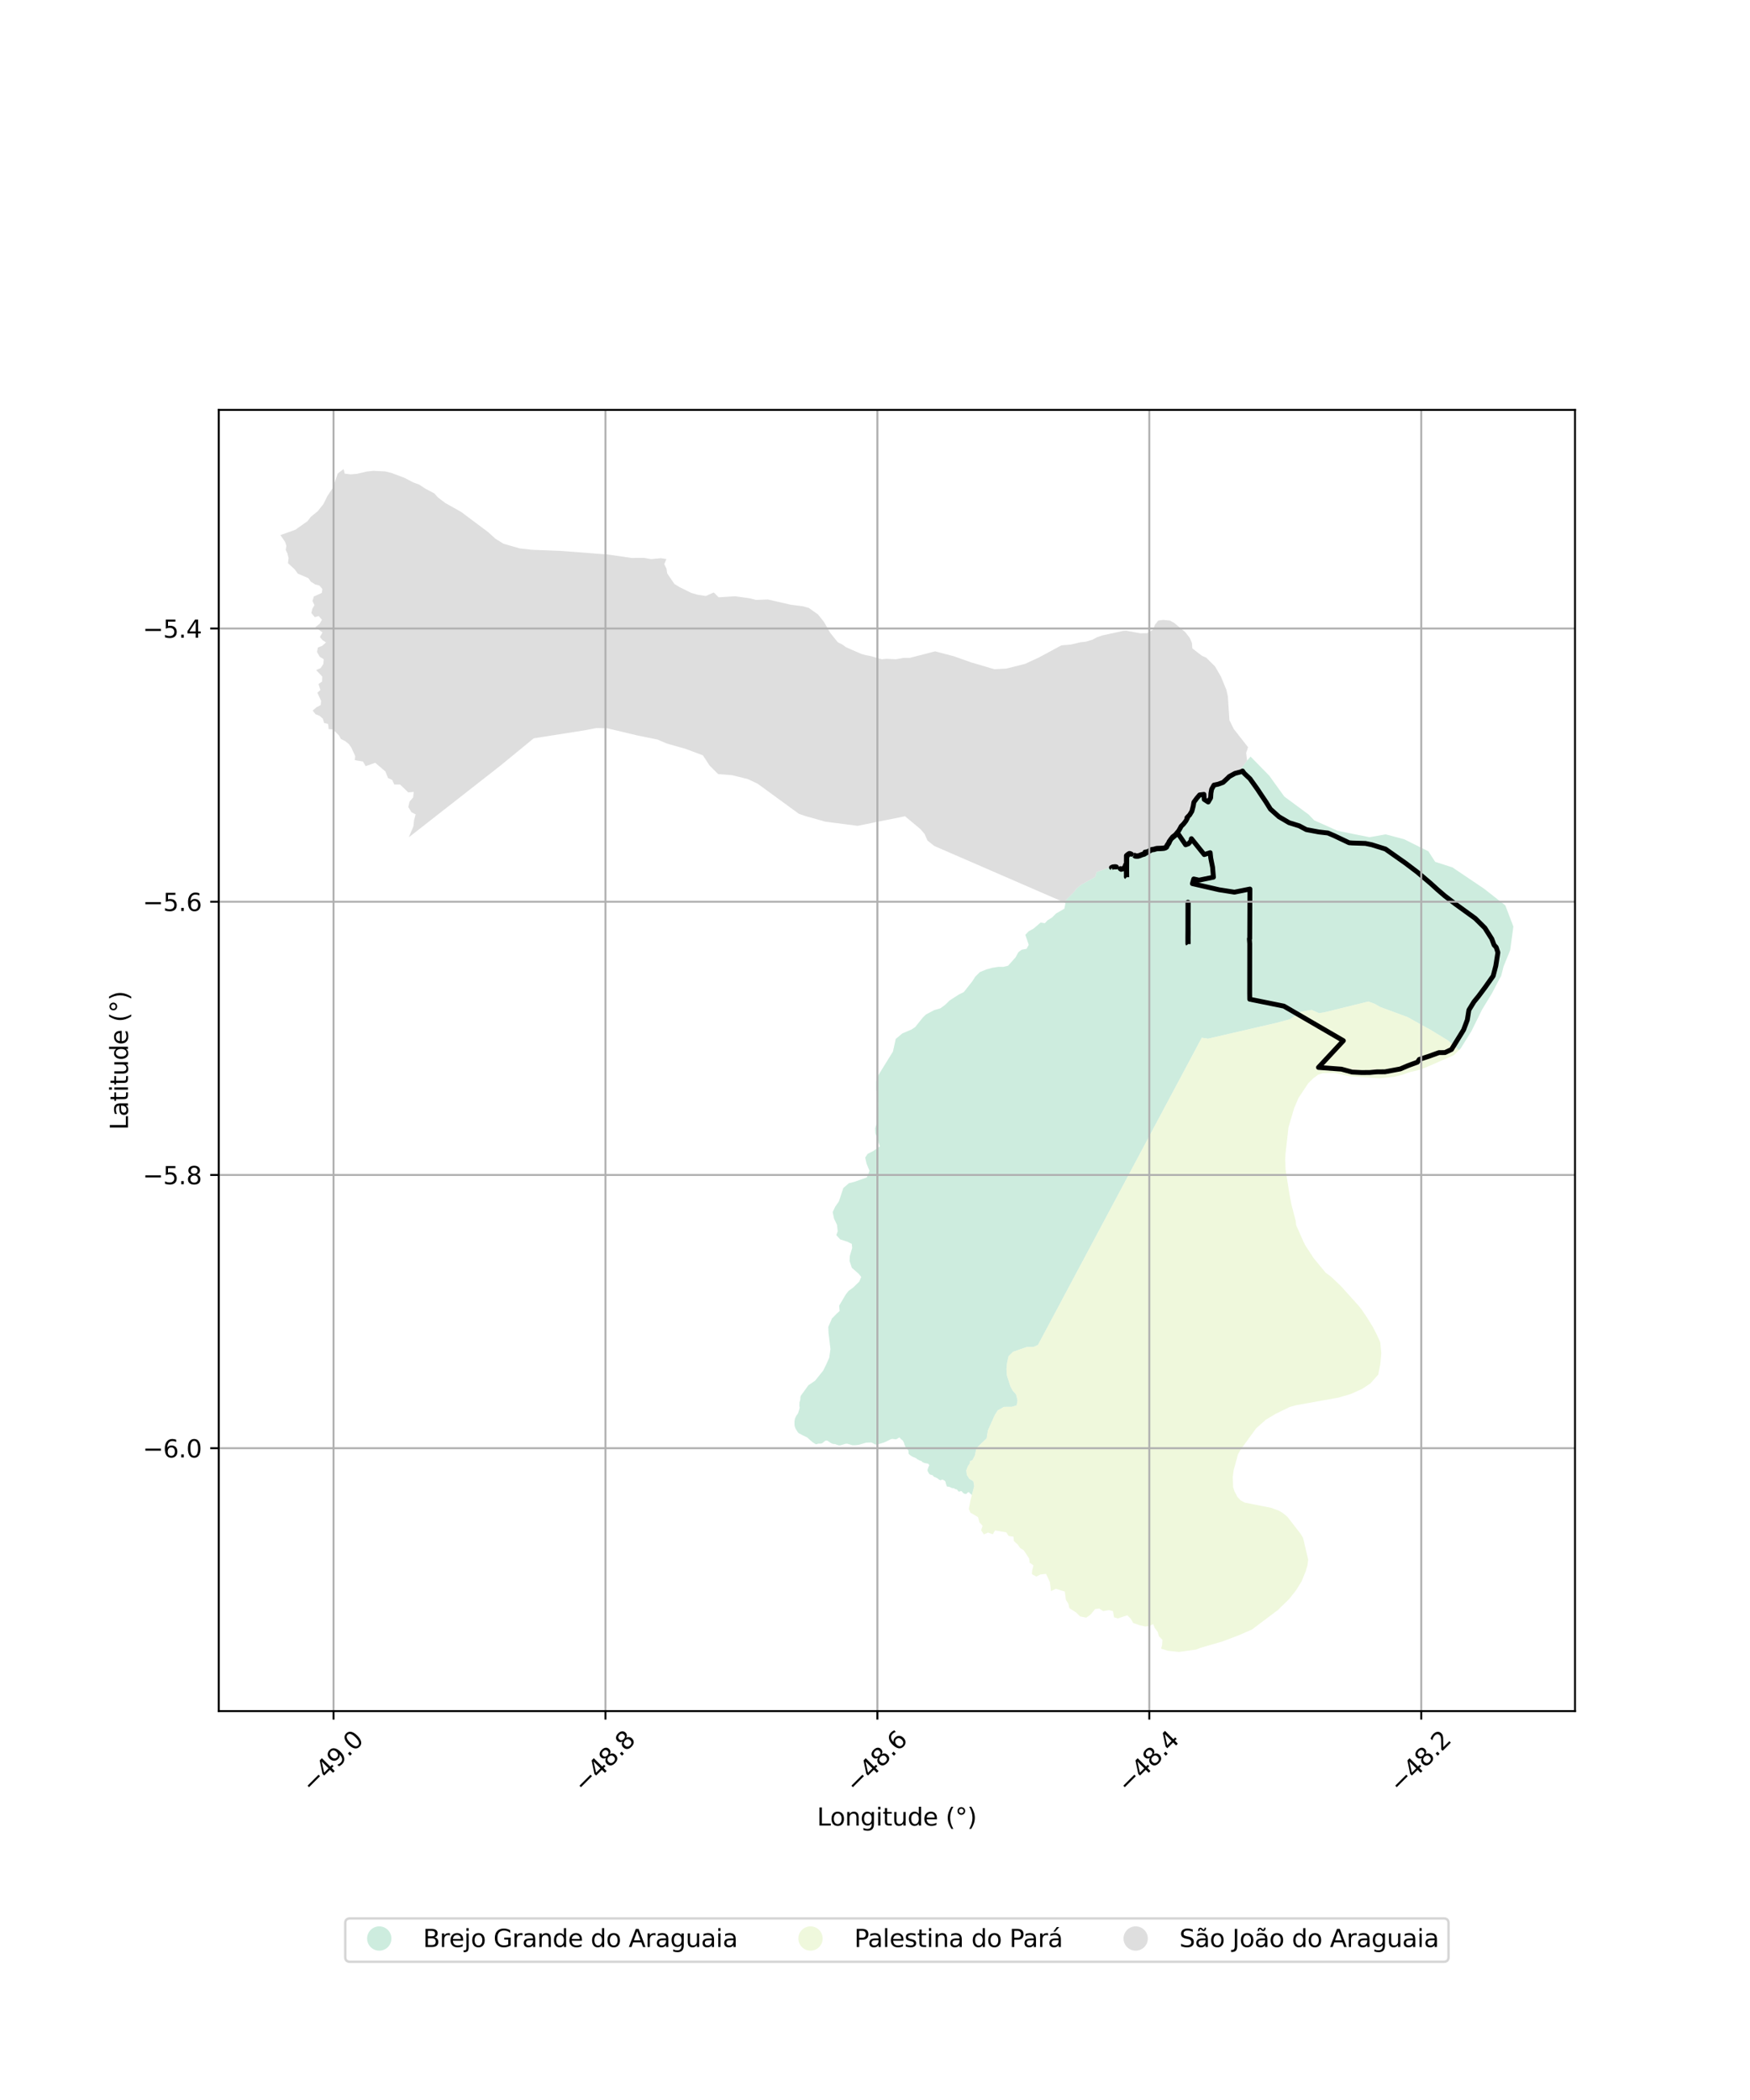 <?xml version="1.0" encoding="utf-8" standalone="no"?>
<!DOCTYPE svg PUBLIC "-//W3C//DTD SVG 1.1//EN"
  "http://www.w3.org/Graphics/SVG/1.1/DTD/svg11.dtd">
<svg xmlns:xlink="http://www.w3.org/1999/xlink" width="720pt" height="864pt" viewBox="0 0 720 864" xmlns="http://www.w3.org/2000/svg" version="1.1">
 <defs>
  <style type="text/css">*{stroke-linejoin: round; stroke-linecap: butt}</style>
 </defs>
 <g id="figure_1">
  <g id="patch_1">
   <path d="M 0 864 
L 720 864 
L 720 0 
L 0 0 
z
" style="fill: #ffffff"/>
  </g>
  <g id="axes_1">
   <g id="patch_2">
    <path d="M 90 703.989 
L 648 703.989 
L 648 168.651 
L 90 168.651 
z
" style="fill: #ffffff"/>
   </g>
   <g id="PatchCollection_1">
    <path d="M 590.484 354.592 
L 594.747 355.962 
L 597.59 356.877 
L 610.672 365.7 
L 619.334 372.515 
L 622.636 381.194 
L 621.77 387.699 
L 621.591 389.046 
L 621.555 389.313 
L 621.373 390.68 
L 621.341 390.926 
L 621.195 391.283 
L 620.839 392.158 
L 619.334 395.849 
L 618.717 397.365 
L 618.659 397.506 
L 618.602 397.646 
L 618.495 398.068 
L 617.614 401.555 
L 616.802 402.971 
L 613.849 408.663 
L 609.76 415.39 
L 605.33 424.361 
L 600.982 431.343 
L 600.245 432.072 
L 598.985 430.966 
L 598.421 430.462 
L 598.143 430.346 
L 596.45 428.701 
L 595.674 428.052 
L 588.33 423.559 
L 588.205 423.492 
L 587.249 422.98 
L 585.889 422.252 
L 584.66 421.564 
L 579.169 418.486 
L 567.804 414.294 
L 565.494 412.967 
L 565.052 412.81 
L 562.961 412.067 
L 544.86 416.516 
L 542.697 416.856 
L 541.923 416.515 
L 539.603 415.495 
L 535.303 416.256 
L 530.733 419.337 
L 525.464 420.769 
L 499.421 426.799 
L 497.923 427.146 
L 497.011 427.358 
L 494.452 426.951 
L 494.355 427.132 
L 444.444 520.737 
L 429.713 548.368 
L 427.059 553.345 
L 425.223 554.178 
L 422.461 554.2 
L 416.802 556.169 
L 414.97 557.979 
L 414.346 560.733 
L 414.099 563.271 
L 414.286 565.909 
L 415.715 570.393 
L 416.6 572.05 
L 418.046 573.685 
L 418.668 576.219 
L 418.278 578.216 
L 416.243 578.824 
L 413.074 578.835 
L 410.493 580.283 
L 409.284 582.223 
L 406.466 588.491 
L 405.943 591.785 
L 401.76 595.779 
L 401.093 598.852 
L 400.066 600.836 
L 399.11 601.121 
L 399.085 601.983 
L 398.171 603.36 
L 397.566 604.939 
L 397.766 606.775 
L 398.792 608.399 
L 400.47 609.414 
L 400.829 611.451 
L 399.822 615.221 
L 399.468 614.682 
L 399.018 614.406 
L 398.878 614.146 
L 398.705 613.973 
L 398.514 613.905 
L 398.083 614.08 
L 397.723 614.516 
L 397.395 614.657 
L 397.153 614.658 
L 396.824 614.572 
L 396.478 614.418 
L 396.166 614.158 
L 395.68 613.57 
L 395.524 613.501 
L 395.092 613.486 
L 394.782 613.696 
L 394.349 613.628 
L 393.741 612.849 
L 393.499 612.746 
L 393.067 612.678 
L 392.807 612.558 
L 392.564 612.332 
L 391.596 612.216 
L 390.938 611.888 
L 390.34 611.661 
L 389.826 611.68 
L 389.602 611.578 
L 389.498 611.389 
L 389.168 610.406 
L 389.08 609.958 
L 388.872 609.407 
L 388.665 609.201 
L 388.166 608.961 
L 387.96 608.772 
L 387.565 608.74 
L 387.035 609.018 
L 386.777 608.95 
L 386.209 608.66 
L 385.761 608.281 
L 385.469 608.11 
L 385.263 608.043 
L 384.816 607.768 
L 384.455 607.701 
L 384.162 607.495 
L 383.714 606.979 
L 383.559 606.894 
L 382.941 606.759 
L 382.666 606.656 
L 382.426 606.502 
L 382.085 606.038 
L 381.784 605.413 
L 381.662 605.291 
L 381.607 605.1 
L 381.658 604.501 
L 381.926 603.873 
L 381.925 603.656 
L 382.221 603.191 
L 382.314 602.81 
L 382.232 602.592 
L 382.055 602.375 
L 381.675 602.145 
L 380.537 601.973 
L 379.575 601.61 
L 379.044 601.068 
L 378.366 600.894 
L 377.294 600.299 
L 376.9 599.933 
L 375.504 599.368 
L 374.852 598.989 
L 374.323 598.61 
L 373.86 598.149 
L 373.792 597.945 
L 373.774 597.019 
L 373.61 596.571 
L 373.283 596.245 
L 372.644 595.458 
L 372.439 595.105 
L 372.166 594.439 
L 371.877 593.501 
L 371.441 592.713 
L 371.101 592.401 
L 370.653 592.09 
L 370.149 591.466 
L 369.838 591.454 
L 369.595 591.673 
L 368.852 592.112 
L 368.528 592.168 
L 367.133 592.01 
L 366.43 592.177 
L 364.66 593.07 
L 363.674 593.496 
L 360.943 594.326 
L 360.388 594.355 
L 359.914 594.248 
L 359.534 593.95 
L 358.435 593.465 
L 356.31 593.556 
L 353.349 594.44 
L 351.767 594.611 
L 350.697 594.602 
L 348.515 593.958 
L 347.919 594.001 
L 345.689 594.665 
L 345.477 594.661 
L 345.093 594.654 
L 344.578 594.52 
L 343.602 594.129 
L 343.182 594.099 
L 342.708 594.065 
L 341.872 593.733 
L 341.337 593.347 
L 340.691 592.88 
L 340.207 592.693 
L 339.777 592.695 
L 339.375 592.886 
L 338.413 593.7 
L 337.85 593.919 
L 336.615 593.951 
L 336.053 594.17 
L 335.65 594.198 
L 335.483 594.109 
L 334.386 593.402 
L 333.306 592.504 
L 332.225 591.492 
L 331.898 591.28 
L 331.375 591.069 
L 330.068 590.418 
L 328.581 589.621 
L 328.188 589.18 
L 327.285 587.724 
L 326.939 586.758 
L 326.87 585.888 
L 326.881 584.691 
L 327.104 583.558 
L 327.589 582.523 
L 328.205 581.683 
L 328.399 581.305 
L 328.962 579.449 
L 329.009 579.088 
L 328.893 578.58 
L 328.935 576.907 
L 329.129 576.414 
L 329.257 575.905 
L 329.317 574.789 
L 329.478 574.247 
L 332.607 569.928 
L 335.338 568.079 
L 338.132 564.589 
L 338.156 564.559 
L 338.711 563.865 
L 339.875 561.498 
L 341.167 558.605 
L 341.674 555.06 
L 340.998 549.378 
L 340.88 548.39 
L 340.786 545.94 
L 342.283 542.468 
L 343.684 541.047 
L 344.291 540.43 
L 344.362 540.366 
L 345.229 539.588 
L 345.446 539.393 
L 345.248 537.184 
L 347.966 532.597 
L 349.099 531.139 
L 351.121 529.642 
L 353.528 527.27 
L 354.119 525.891 
L 354.339 525.38 
L 353.28 524.064 
L 350.467 521.606 
L 349.537 518.786 
L 349.644 516.745 
L 350.607 513.461 
L 350.449 511.758 
L 348.633 510.874 
L 345.668 509.916 
L 344.081 508.164 
L 344.657 506.594 
L 344.359 503.915 
L 343.132 501.335 
L 342.592 498.689 
L 343.646 496.447 
L 344.543 495.157 
L 345.156 494.275 
L 346.953 488.813 
L 349.242 486.818 
L 351.613 486.209 
L 356.654 484.414 
L 357.741 481.712 
L 356.541 478.793 
L 355.967 476.272 
L 356.977 474.729 
L 359.371 473.523 
L 361.996 471.624 
L 360.165 466.283 
L 360.055 464.234 
L 360.786 461.838 
L 360.55 459.933 
L 361.115 456.647 
L 361.237 454 
L 360.44 448.264 
L 360.459 444.852 
L 361.285 442.597 
L 361.41 442.373 
L 361.824 441.629 
L 367.375 432.661 
L 368.538 427.442 
L 371.244 425.181 
L 374.991 423.585 
L 376.525 422.574 
L 379.718 418.593 
L 380.938 417.407 
L 384.36 415.587 
L 386.922 414.84 
L 388.894 413.384 
L 390.745 411.586 
L 394.52 409.162 
L 396.541 408.165 
L 400.043 403.723 
L 401.233 401.861 
L 403.114 399.961 
L 405.771 398.869 
L 408.274 398.182 
L 410.82 397.779 
L 412.794 397.8 
L 414.734 397.347 
L 417.827 393.887 
L 418.979 391.787 
L 420.327 390.751 
L 422.349 390.378 
L 423.253 388.732 
L 421.851 384.614 
L 423.206 383.175 
L 425.269 382.032 
L 428.145 379.556 
L 429.87 379.843 
L 431.019 378.608 
L 432.792 377.523 
L 434.51 375.818 
L 437.915 373.857 
L 438.329 371.696 
L 438.367 371.499 
L 438.601 370.273 
L 441.867 366.973 
L 442.969 365.537 
L 444.788 364.042 
L 450.63 360.774 
L 451.176 358.775 
L 456.923 356.732 
L 459.052 356.56 
L 460.837 357.464 
L 462.252 356.53 
L 462.967 352.491 
L 464.538 350.948 
L 466.415 351.901 
L 468.096 351.886 
L 471.203 349.458 
L 474.516 348.281 
L 477.279 348.687 
L 479.61 347.795 
L 480.54 346.772 
L 486.06 339.012 
L 489.432 335.306 
L 490.378 333.765 
L 491.199 330.034 
L 493.565 327.051 
L 495.334 326.827 
L 496.75 328.377 
L 497.677 328.978 
L 498.085 328.284 
L 498.506 324.708 
L 499.454 323.015 
L 503.199 321.906 
L 505.761 319.484 
L 508.122 318.186 
L 509.349 317.872 
L 513.086 312.902 
L 514.522 311.281 
L 518.093 314.934 
L 521.545 318.465 
L 522.227 319.163 
L 524.735 322.64 
L 528.403 327.726 
L 538.407 335.113 
L 540.72 337.516 
L 550.327 341.815 
L 563.475 344.456 
L 568.8 343.498 
L 570.085 343.267 
L 575.403 344.676 
L 577.688 345.282 
L 587.682 350.258 
L 590.094 353.989 
L 590.484 354.592 
" clip-path="url(#p4f86b2400e)" style="fill: #b3e2cd; fill-opacity: 0.65"/>
    <path d="M 444.444 520.737 
L 494.355 427.132 
L 494.452 426.951 
L 497.011 427.358 
L 497.923 427.146 
L 499.421 426.799 
L 525.464 420.769 
L 530.733 419.337 
L 535.303 416.256 
L 539.603 415.495 
L 541.923 416.515 
L 542.697 416.856 
L 544.86 416.516 
L 562.961 412.067 
L 565.052 412.81 
L 565.494 412.967 
L 567.804 414.294 
L 579.169 418.486 
L 584.66 421.564 
L 585.889 422.252 
L 587.249 422.98 
L 588.205 423.492 
L 588.33 423.559 
L 595.674 428.052 
L 596.45 428.701 
L 598.143 430.346 
L 598.421 430.462 
L 598.985 430.966 
L 600.245 432.072 
L 599.508 432.801 
L 598.172 434.123 
L 589.706 437.837 
L 588.12 438.533 
L 585.692 439.52 
L 585.267 439.693 
L 584.232 440.113 
L 583.571 440.271 
L 579.694 441.195 
L 577.119 442.14 
L 573.526 443.041 
L 571.313 443.271 
L 567.593 443.659 
L 555.064 442.761 
L 549.066 441.392 
L 544.158 441.54 
L 542.386 442.114 
L 540.226 443.719 
L 538.262 445.687 
L 534.259 451.684 
L 532.428 455.988 
L 530.121 463.817 
L 528.884 474.801 
L 528.791 477.069 
L 528.913 481.155 
L 530.528 491.421 
L 531.339 495.596 
L 533.077 502.265 
L 533.29 504.126 
L 533.937 505.582 
L 536.352 511.019 
L 537.218 512.676 
L 540.564 517.754 
L 541.129 518.441 
L 544.809 522.907 
L 545.357 523.573 
L 547.592 525.238 
L 550.639 528.137 
L 551.786 529.229 
L 559.228 537.511 
L 560.238 538.806 
L 560.651 539.42 
L 560.935 539.844 
L 561.738 541.039 
L 562.371 541.983 
L 564.766 545.837 
L 565.77 547.77 
L 566.397 548.977 
L 566.747 549.754 
L 567.886 552.286 
L 568.291 556.723 
L 567.914 561.213 
L 567.893 561.317 
L 567.044 565.563 
L 566.328 566.365 
L 565.226 567.599 
L 563.783 569.216 
L 560.379 571.456 
L 555.673 573.564 
L 550.712 575.008 
L 543.181 576.362 
L 533.298 578.139 
L 530.573 578.896 
L 524.837 581.695 
L 520.774 584.131 
L 516.793 587.688 
L 510.392 596.48 
L 509.379 598.24 
L 507.577 604.805 
L 507.206 607.551 
L 507.331 611.779 
L 507.891 613.564 
L 509.13 615.915 
L 510.5 617.348 
L 512.162 618.221 
L 522.994 620.361 
L 526.179 621.553 
L 527.689 622.427 
L 529.646 624.015 
L 535.193 631.171 
L 536.139 632.805 
L 538.219 641.679 
L 537.957 643.918 
L 537.18 646.562 
L 535.485 650.676 
L 533.205 654.332 
L 530.342 657.935 
L 526.643 661.54 
L 525.992 662.173 
L 525.714 662.445 
L 524.786 663.143 
L 515.084 670.437 
L 509.506 672.856 
L 502.715 675.416 
L 493.89 677.968 
L 492.165 678.674 
L 491.851 678.717 
L 485.019 679.656 
L 480.465 679.172 
L 477.73 678.297 
L 478.134 676.666 
L 478.261 674.677 
L 476.844 673.244 
L 476.3 671.408 
L 475.09 669.771 
L 474.437 668.19 
L 472.863 668.995 
L 471.248 669.195 
L 468.857 668.668 
L 466.234 667.74 
L 465.235 666.004 
L 463.821 664.572 
L 459.907 665.872 
L 458.351 665.408 
L 457.901 662.858 
L 456.238 662.444 
L 453.847 662.84 
L 452.25 661.808 
L 450.569 662.003 
L 448.712 664.264 
L 446.946 665.552 
L 444.368 665.027 
L 442.77 663.44 
L 439.988 661.641 
L 439.534 659.805 
L 438.541 658.221 
L 438.093 654.812 
L 434.407 653.67 
L 432.42 654.626 
L 431.938 650.907 
L 430.382 647.533 
L 428.1 647.779 
L 426.375 648.631 
L 424.556 647.652 
L 424.681 646.028 
L 425.192 644.043 
L 423.624 642.916 
L 423.44 641.231 
L 421.171 637.805 
L 419.751 636.935 
L 418.696 635.452 
L 417.145 634.016 
L 416.956 632.241 
L 414.981 631.943 
L 414.022 630.465 
L 409.405 629.662 
L 408.457 631.245 
L 406.488 630.531 
L 404.808 631.301 
L 403.638 629.573 
L 404.293 627.79 
L 402.974 626.367 
L 402.366 624.176 
L 399.242 622.346 
L 398.608 620.824 
L 399.305 617.157 
L 399.822 615.221 
L 400.829 611.451 
L 400.47 609.414 
L 398.792 608.399 
L 397.766 606.775 
L 397.566 604.939 
L 398.171 603.36 
L 399.085 601.983 
L 399.11 601.121 
L 400.066 600.836 
L 401.093 598.852 
L 401.76 595.779 
L 405.943 591.785 
L 406.466 588.491 
L 409.284 582.223 
L 410.493 580.283 
L 413.074 578.835 
L 416.243 578.824 
L 418.278 578.216 
L 418.668 576.219 
L 418.046 573.685 
L 416.6 572.05 
L 415.715 570.393 
L 414.286 565.909 
L 414.099 563.271 
L 414.346 560.733 
L 414.97 557.979 
L 416.802 556.169 
L 422.461 554.2 
L 425.223 554.178 
L 427.059 553.345 
L 429.713 548.368 
L 444.444 520.737 
" clip-path="url(#p4f86b2400e)" style="fill: #e6f5c9; fill-opacity: 0.65"/>
    <path d="M 261.981 302.533 
L 249.918 299.663 
L 249.776 299.629 
L 246.103 299.559 
L 245.953 299.569 
L 245.603 299.559 
L 245.293 299.55 
L 244.08 299.787 
L 240.872 300.413 
L 240.712 300.439 
L 221.153 303.522 
L 219.584 303.769 
L 205.727 315.133 
L 168.185 344.505 
L 170.109 339.921 
L 170.346 337.473 
L 171.011 335.051 
L 169.288 334.155 
L 167.983 332.034 
L 168.494 329.828 
L 169.968 328.083 
L 170.247 325.812 
L 167.983 326.024 
L 164.598 322.776 
L 162.219 322.77 
L 161.366 320.889 
L 159.637 320.094 
L 158.583 317.434 
L 154.375 313.828 
L 151.194 314.944 
L 150.424 315.214 
L 149.348 313.33 
L 145.965 312.73 
L 146.145 311.092 
L 144.519 307.531 
L 143.507 306.107 
L 142.034 304.939 
L 140.259 304.022 
L 139.388 302.495 
L 136.98 300.089 
L 135.228 299.972 
L 134.963 297.838 
L 133.344 297.44 
L 132.82 295.663 
L 131.452 294.505 
L 129.771 293.809 
L 128.653 292.34 
L 130.206 291.005 
L 131.966 290.073 
L 132.103 288.346 
L 130.566 284.996 
L 131.824 283.918 
L 131.046 281.432 
L 132.507 280.402 
L 132.587 278.37 
L 130.081 275.692 
L 131.946 274.861 
L 133.053 273.126 
L 133.188 271.19 
L 131.56 270.236 
L 130.439 268.26 
L 130.782 266.424 
L 132.583 265.699 
L 134.137 264.315 
L 132.676 263.359 
L 131.605 262.093 
L 132.695 260.204 
L 129.71 258.041 
L 131.51 256.65 
L 132.46 254.964 
L 131.075 253.447 
L 129.525 253.92 
L 128.093 252.2 
L 128.527 250.419 
L 129.384 248.984 
L 128.562 247.259 
L 129.134 245.409 
L 132.431 243.925 
L 132.614 242.293 
L 131.432 240.931 
L 129.662 240.434 
L 127.893 239.329 
L 127.731 239.099 
L 126.862 237.862 
L 122.515 236.015 
L 121.284 234.288 
L 118.493 231.718 
L 118.641 230.352 
L 118.724 229.578 
L 118.259 227.704 
L 117.547 226.23 
L 117.826 224.552 
L 117.312 222.976 
L 116.001 221.076 
L 115.364 220.151 
L 121.516 217.959 
L 126.534 214.414 
L 127.894 212.62 
L 130.707 210.351 
L 133.102 207.33 
L 134.649 204.175 
L 136.967 200.684 
L 137.781 198.268 
L 138.94 194.827 
L 141.367 192.984 
L 141.816 194.87 
L 144.347 195.168 
L 146.791 194.96 
L 151.015 193.983 
L 153.56 193.716 
L 158.473 193.954 
L 161.157 194.611 
L 166.493 196.634 
L 169.985 198.464 
L 172.424 199.37 
L 175.007 201.045 
L 178.657 202.974 
L 180.179 204.654 
L 183.18 206.937 
L 189.766 210.646 
L 200.831 218.924 
L 203.876 221.668 
L 207.124 223.696 
L 210.356 224.629 
L 213.776 225.616 
L 218.752 226.192 
L 230.701 226.663 
L 250.182 228.149 
L 259.752 229.551 
L 265.011 229.532 
L 267.908 230.033 
L 271.967 229.659 
L 274.192 230.013 
L 273.29 232.103 
L 274.204 233.937 
L 274.512 235.925 
L 277.467 240.255 
L 279.594 241.567 
L 284.413 243.951 
L 287.1 244.707 
L 290.351 245.204 
L 293.688 243.768 
L 295.664 245.751 
L 302.455 245.316 
L 308.483 246.167 
L 311.014 246.818 
L 315.922 246.647 
L 325.191 248.771 
L 330.322 249.444 
L 332.74 250.109 
L 336.544 252.798 
L 338.982 255.85 
L 341.465 260.2 
L 341.537 260.325 
L 344.69 264.24 
L 346.677 265.257 
L 348.044 266.272 
L 354.44 269.066 
L 354.441 269.066 
L 356.289 269.56 
L 358.329 269.956 
L 362.809 271.258 
L 364.669 271.057 
L 368.664 271.245 
L 371.706 270.675 
L 374.379 270.651 
L 384.736 267.979 
L 392.441 270.003 
L 399.545 272.523 
L 409.144 275.347 
L 414.019 275.08 
L 421.648 273.168 
L 427.406 270.525 
L 430.028 269.11 
L 430.78 268.704 
L 434.093 266.917 
L 436.729 265.495 
L 440.483 265.216 
L 442.96 264.622 
L 444.568 264.237 
L 446.837 263.993 
L 449.485 263.173 
L 449.66 263.078 
L 451.355 262.161 
L 451.497 262.114 
L 453.603 261.421 
L 461.916 259.612 
L 463.365 259.502 
L 469.155 260.547 
L 472.053 260.503 
L 474.38 259.065 
L 475.204 257.014 
L 476.254 255.642 
L 476.49 255.333 
L 478.614 255.045 
L 479.199 255.105 
L 481.394 255.33 
L 483.148 256.328 
L 487.691 260.125 
L 489.473 262.431 
L 490.391 264.486 
L 490.563 266.757 
L 490.919 267.032 
L 492.382 268.164 
L 494.448 269.761 
L 496.328 270.623 
L 499.935 274.233 
L 500.811 275.751 
L 502.372 278.459 
L 503.168 280.401 
L 503.277 280.668 
L 504.563 283.807 
L 504.682 284.321 
L 505.173 286.451 
L 505.817 296.282 
L 506.766 298.211 
L 507.612 299.931 
L 511.416 304.784 
L 513.501 307.443 
L 512.695 309.76 
L 512.737 310.093 
L 513.086 312.902 
L 509.349 317.872 
L 508.122 318.186 
L 505.761 319.484 
L 503.199 321.906 
L 499.454 323.015 
L 498.506 324.708 
L 498.085 328.284 
L 497.677 328.978 
L 496.75 328.377 
L 495.334 326.827 
L 493.565 327.051 
L 491.199 330.034 
L 490.378 333.765 
L 489.432 335.306 
L 486.06 339.012 
L 480.54 346.772 
L 479.61 347.795 
L 477.279 348.687 
L 474.516 348.281 
L 471.203 349.458 
L 468.096 351.886 
L 466.415 351.901 
L 464.538 350.948 
L 462.967 352.491 
L 462.252 356.53 
L 460.837 357.464 
L 459.052 356.56 
L 456.923 356.732 
L 451.176 358.775 
L 450.63 360.774 
L 444.788 364.042 
L 442.969 365.537 
L 441.867 366.973 
L 438.601 370.273 
L 438.367 371.499 
L 437.994 371.337 
L 398.057 353.991 
L 397.718 353.843 
L 397.378 353.696 
L 397.29 353.658 
L 395.093 352.704 
L 394.47 352.433 
L 393.164 351.866 
L 387.274 349.307 
L 384.39 348.055 
L 381.578 345.818 
L 380.413 343.141 
L 378.656 341.083 
L 372.348 335.832 
L 360.199 338.287 
L 359.492 338.43 
L 352.831 339.775 
L 339.542 338.053 
L 336.734 337.263 
L 331.666 335.836 
L 328.714 334.846 
L 311.68 322.422 
L 307.661 320.523 
L 301.21 318.941 
L 295.461 318.481 
L 291.936 314.973 
L 289.199 310.772 
L 282.711 308.335 
L 282.147 308.123 
L 274.253 305.886 
L 270.523 304.272 
L 261.981 302.533 
" clip-path="url(#p4f86b2400e)" style="fill: #cccccc; fill-opacity: 0.65"/>
   </g>
   <g id="PatchCollection_2">
    <path d="M 488.862 388.427 
L 488.719 388.235 
L 488.719 387.489 
L 488.714 385.499 
L 488.732 383.419 
L 488.741 381.387 
L 488.752 373.293 
L 488.747 371.208 
L 488.898 371.407 
L 488.898 373.251 
L 488.853 381.268 
L 488.88 383.433 
L 488.843 385.547 
L 488.862 388.427 
" clip-path="url(#p4f86b2400e)" style="fill: none; stroke: #000000; stroke-width: 2"/>
    <path d="M 463.583 360.911 
L 463.402 360.737 
L 463.412 360.169 
L 463.415 359.524 
L 463.4 359.025 
L 463.401 358.55 
L 463.414 357.951 
L 463.396 357.478 
L 463.395 356.951 
L 463.401 356.377 
L 463.415 356.189 
L 463.397 355.701 
L 463.145 355.901 
L 463.124 356.376 
L 462.678 356.893 
L 462.245 357.419 
L 461.28 357.689 
L 460.893 357.425 
L 460.985 357.364 
L 461.298 357.578 
L 462.187 357.33 
L 462.6 356.828 
L 463.024 356.337 
L 463.046 355.845 
L 463.42 355.619 
L 463.439 352.024 
L 463.691 351.777 
L 463.69 351.886 
L 464.033 351.493 
L 464.616 351.134 
L 465.002 351.182 
L 465.536 351.454 
L 464.661 351.344 
L 464.137 351.667 
L 463.586 352.625 
L 463.554 357.797 
L 463.567 359.85 
L 463.583 360.911 
" clip-path="url(#p4f86b2400e)" style="fill: none; stroke: #000000; stroke-width: 2"/>
    <path d="M 457.406 356.971 
L 457.281 356.919 
L 457.816 356.658 
L 458.092 356.635 
L 457.406 356.971 
" clip-path="url(#p4f86b2400e)" style="fill: none; stroke: #000000; stroke-width: 2"/>
    <path d="M 458.286 356.62 
L 458.676 356.588 
L 459.123 356.595 
L 459.337 356.703 
L 459.175 356.697 
L 458.624 356.689 
L 458.286 356.62 
" clip-path="url(#p4f86b2400e)" style="fill: none; stroke: #000000; stroke-width: 2"/>
    <path d="M 466.502 351.899 
L 466.864 351.895 
L 467.135 352.074 
L 467.66 352.124 
L 468.221 352.102 
L 468.917 351.896 
L 469.739 351.545 
L 470.717 351.272 
L 471.08 350.583 
L 472.238 350.394 
L 472.687 350.1 
L 473.662 349.528 
L 474.144 349.441 
L 474.78 349.356 
L 475.245 349.21 
L 475.829 349.05 
L 476.341 349.008 
L 477.496 348.976 
L 478.059 348.94 
L 478.855 348.871 
L 479.46 348.68 
L 479.84 348.412 
L 480.116 347.799 
L 480.807 346.76 
L 481.006 346.237 
L 481.754 345.251 
L 481.498 345.747 
L 481.218 346.248 
L 480.987 346.854 
L 480.293 347.898 
L 480.001 348.546 
L 479.551 348.865 
L 478.894 349.072 
L 478.074 349.143 
L 477.505 349.179 
L 476.352 349.211 
L 475.864 349.251 
L 475.302 349.405 
L 474.824 349.555 
L 474.175 349.642 
L 473.733 349.721 
L 472.793 350.273 
L 472.312 350.588 
L 471.363 351.074 
L 470.854 351.444 
L 469.806 351.737 
L 468.985 352.087 
L 468.254 352.304 
L 467.655 352.328 
L 467.066 352.272 
L 466.502 351.899 
" clip-path="url(#p4f86b2400e)" style="fill: none; stroke: #000000; stroke-width: 2"/>
    <path d="M 518.822 326.924 
L 520.872 329.965 
L 522.695 332.894 
L 526.207 336.035 
L 530.388 338.491 
L 534.521 339.771 
L 537.458 341.331 
L 542.637 342.305 
L 546.351 342.726 
L 548.946 343.836 
L 555.042 346.728 
L 556.279 346.83 
L 561.789 347.008 
L 564.379 347.552 
L 570.016 349.314 
L 578.273 355.131 
L 583.139 358.826 
L 588.575 363.421 
L 591.408 366.001 
L 594.382 368.558 
L 598.909 372.028 
L 606.943 377.846 
L 610.912 381.774 
L 613.763 386.278 
L 614.684 388.762 
L 615.593 389.773 
L 616.274 391.888 
L 615.423 397.332 
L 614.336 401.532 
L 611.116 406.091 
L 608.227 409.968 
L 606.448 412.136 
L 604.342 415.552 
L 603.703 419.61 
L 602.166 423.701 
L 597.178 431.787 
L 594.491 433.057 
L 592.017 433.08 
L 587.87 434.589 
L 583.946 435.87 
L 583.169 437.01 
L 579.358 438.403 
L 576.11 439.792 
L 569.8 440.966 
L 566.427 440.997 
L 563.618 441.248 
L 560.245 441.278 
L 556.307 441.087 
L 551.911 439.88 
L 542.459 439.171 
L 552.695 428.173 
L 528.233 413.954 
L 514.176 411.107 
L 514.146 408.673 
L 514.174 388.289 
L 514.031 386.234 
L 514.163 386.202 
L 514.227 371.89 
L 514.253 365.773 
L 507.874 367.06 
L 501.62 366.082 
L 490.585 363.553 
L 491.139 361.632 
L 493.324 362.118 
L 499.239 360.902 
L 498.897 356.82 
L 498.143 353.086 
L 497.898 350.818 
L 495.457 351.598 
L 490.183 345.048 
L 490.135 345.11 
L 489.999 346.003 
L 488.962 347.143 
L 487.801 347.569 
L 484.441 342.636 
L 483.8 343.537 
L 481.835 345.145 
L 482.427 344.343 
L 483.593 343.439 
L 484.905 341.877 
L 485.576 340.723 
L 485.958 339.974 
L 486.941 339.005 
L 487.924 337.721 
L 488.544 336.546 
L 488.34 336.413 
L 489.437 335.297 
L 490.376 333.764 
L 490.922 331.664 
L 491.199 330.033 
L 492.461 328.336 
L 493.564 327.051 
L 495.334 326.827 
L 495.46 328.92 
L 497.091 329.977 
L 498.084 328.283 
L 498.207 326.344 
L 498.505 324.707 
L 499.458 323.013 
L 501.176 322.643 
L 503.199 321.906 
L 505.256 319.999 
L 505.761 319.484 
L 508.121 318.187 
L 510.544 317.552 
L 511.219 317.199 
L 511.89 318.149 
L 514.27 320.394 
L 517.324 324.664 
L 518.822 326.924 
L 518.822 326.924 
" clip-path="url(#p4f86b2400e)" style="fill: none; stroke: #000000; stroke-width: 2"/>
   </g>
   <g id="matplotlib.axis_1">
    <g id="xtick_1">
     <g id="line2d_1">
      <path d="M 137.227 703.989 
L 137.227 168.651 
" clip-path="url(#p4f86b2400e)" style="fill: none; stroke: #b0b0b0; stroke-width: 0.8; stroke-linecap: square"/>
     </g>
     <g id="line2d_2">
      <defs>
       <path id="mdace4da27c" d="M 0 0 
L 0 3.5 
" style="stroke: #000000; stroke-width: 0.8"/>
      </defs>
      <g>
       <use xlink:href="#mdace4da27c" x="137.227" y="703.989" style="stroke: #000000; stroke-width: 0.8"/>
      </g>
     </g>
     <g id="text_1">
      <!-- −49.0 -->
      <g transform="translate(128.343 738.032) rotate(-45) scale(0.1 -0.1)">
       <defs>
        <path id="DejaVuSans-2212" d="M 678 2272 
L 4684 2272 
L 4684 1741 
L 678 1741 
L 678 2272 
z
" transform="scale(0.016)"/>
        <path id="DejaVuSans-34" d="M 2419 4116 
L 825 1625 
L 2419 1625 
L 2419 4116 
z
M 2253 4666 
L 3047 4666 
L 3047 1625 
L 3713 1625 
L 3713 1100 
L 3047 1100 
L 3047 0 
L 2419 0 
L 2419 1100 
L 313 1100 
L 313 1709 
L 2253 4666 
z
" transform="scale(0.016)"/>
        <path id="DejaVuSans-39" d="M 703 97 
L 703 672 
Q 941 559 1184 500 
Q 1428 441 1663 441 
Q 2288 441 2617 861 
Q 2947 1281 2994 2138 
Q 2813 1869 2534 1725 
Q 2256 1581 1919 1581 
Q 1219 1581 811 2004 
Q 403 2428 403 3163 
Q 403 3881 828 4315 
Q 1253 4750 1959 4750 
Q 2769 4750 3195 4129 
Q 3622 3509 3622 2328 
Q 3622 1225 3098 567 
Q 2575 -91 1691 -91 
Q 1453 -91 1209 -44 
Q 966 3 703 97 
z
M 1959 2075 
Q 2384 2075 2632 2365 
Q 2881 2656 2881 3163 
Q 2881 3666 2632 3958 
Q 2384 4250 1959 4250 
Q 1534 4250 1286 3958 
Q 1038 3666 1038 3163 
Q 1038 2656 1286 2365 
Q 1534 2075 1959 2075 
z
" transform="scale(0.016)"/>
        <path id="DejaVuSans-2e" d="M 684 794 
L 1344 794 
L 1344 0 
L 684 0 
L 684 794 
z
" transform="scale(0.016)"/>
        <path id="DejaVuSans-30" d="M 2034 4250 
Q 1547 4250 1301 3770 
Q 1056 3291 1056 2328 
Q 1056 1369 1301 889 
Q 1547 409 2034 409 
Q 2525 409 2770 889 
Q 3016 1369 3016 2328 
Q 3016 3291 2770 3770 
Q 2525 4250 2034 4250 
z
M 2034 4750 
Q 2819 4750 3233 4129 
Q 3647 3509 3647 2328 
Q 3647 1150 3233 529 
Q 2819 -91 2034 -91 
Q 1250 -91 836 529 
Q 422 1150 422 2328 
Q 422 3509 836 4129 
Q 1250 4750 2034 4750 
z
" transform="scale(0.016)"/>
       </defs>
       <use xlink:href="#DejaVuSans-2212"/>
       <use xlink:href="#DejaVuSans-34" transform="translate(83.789 0)"/>
       <use xlink:href="#DejaVuSans-39" transform="translate(147.412 0)"/>
       <use xlink:href="#DejaVuSans-2e" transform="translate(211.035 0)"/>
       <use xlink:href="#DejaVuSans-30" transform="translate(242.822 0)"/>
      </g>
     </g>
    </g>
    <g id="xtick_2">
     <g id="line2d_3">
      <path d="M 249.104 703.989 
L 249.104 168.651 
" clip-path="url(#p4f86b2400e)" style="fill: none; stroke: #b0b0b0; stroke-width: 0.8; stroke-linecap: square"/>
     </g>
     <g id="line2d_4">
      <g>
       <use xlink:href="#mdace4da27c" x="249.104" y="703.989" style="stroke: #000000; stroke-width: 0.8"/>
      </g>
     </g>
     <g id="text_2">
      <!-- −48.8 -->
      <g transform="translate(240.221 738.032) rotate(-45) scale(0.1 -0.1)">
       <defs>
        <path id="DejaVuSans-38" d="M 2034 2216 
Q 1584 2216 1326 1975 
Q 1069 1734 1069 1313 
Q 1069 891 1326 650 
Q 1584 409 2034 409 
Q 2484 409 2743 651 
Q 3003 894 3003 1313 
Q 3003 1734 2745 1975 
Q 2488 2216 2034 2216 
z
M 1403 2484 
Q 997 2584 770 2862 
Q 544 3141 544 3541 
Q 544 4100 942 4425 
Q 1341 4750 2034 4750 
Q 2731 4750 3128 4425 
Q 3525 4100 3525 3541 
Q 3525 3141 3298 2862 
Q 3072 2584 2669 2484 
Q 3125 2378 3379 2068 
Q 3634 1759 3634 1313 
Q 3634 634 3220 271 
Q 2806 -91 2034 -91 
Q 1263 -91 848 271 
Q 434 634 434 1313 
Q 434 1759 690 2068 
Q 947 2378 1403 2484 
z
M 1172 3481 
Q 1172 3119 1398 2916 
Q 1625 2713 2034 2713 
Q 2441 2713 2670 2916 
Q 2900 3119 2900 3481 
Q 2900 3844 2670 4047 
Q 2441 4250 2034 4250 
Q 1625 4250 1398 4047 
Q 1172 3844 1172 3481 
z
" transform="scale(0.016)"/>
       </defs>
       <use xlink:href="#DejaVuSans-2212"/>
       <use xlink:href="#DejaVuSans-34" transform="translate(83.789 0)"/>
       <use xlink:href="#DejaVuSans-38" transform="translate(147.412 0)"/>
       <use xlink:href="#DejaVuSans-2e" transform="translate(211.035 0)"/>
       <use xlink:href="#DejaVuSans-38" transform="translate(242.822 0)"/>
      </g>
     </g>
    </g>
    <g id="xtick_3">
     <g id="line2d_5">
      <path d="M 360.982 703.989 
L 360.982 168.651 
" clip-path="url(#p4f86b2400e)" style="fill: none; stroke: #b0b0b0; stroke-width: 0.8; stroke-linecap: square"/>
     </g>
     <g id="line2d_6">
      <g>
       <use xlink:href="#mdace4da27c" x="360.982" y="703.989" style="stroke: #000000; stroke-width: 0.8"/>
      </g>
     </g>
     <g id="text_3">
      <!-- −48.6 -->
      <g transform="translate(352.098 738.032) rotate(-45) scale(0.1 -0.1)">
       <defs>
        <path id="DejaVuSans-36" d="M 2113 2584 
Q 1688 2584 1439 2293 
Q 1191 2003 1191 1497 
Q 1191 994 1439 701 
Q 1688 409 2113 409 
Q 2538 409 2786 701 
Q 3034 994 3034 1497 
Q 3034 2003 2786 2293 
Q 2538 2584 2113 2584 
z
M 3366 4563 
L 3366 3988 
Q 3128 4100 2886 4159 
Q 2644 4219 2406 4219 
Q 1781 4219 1451 3797 
Q 1122 3375 1075 2522 
Q 1259 2794 1537 2939 
Q 1816 3084 2150 3084 
Q 2853 3084 3261 2657 
Q 3669 2231 3669 1497 
Q 3669 778 3244 343 
Q 2819 -91 2113 -91 
Q 1303 -91 875 529 
Q 447 1150 447 2328 
Q 447 3434 972 4092 
Q 1497 4750 2381 4750 
Q 2619 4750 2861 4703 
Q 3103 4656 3366 4563 
z
" transform="scale(0.016)"/>
       </defs>
       <use xlink:href="#DejaVuSans-2212"/>
       <use xlink:href="#DejaVuSans-34" transform="translate(83.789 0)"/>
       <use xlink:href="#DejaVuSans-38" transform="translate(147.412 0)"/>
       <use xlink:href="#DejaVuSans-2e" transform="translate(211.035 0)"/>
       <use xlink:href="#DejaVuSans-36" transform="translate(242.822 0)"/>
      </g>
     </g>
    </g>
    <g id="xtick_4">
     <g id="line2d_7">
      <path d="M 472.86 703.989 
L 472.86 168.651 
" clip-path="url(#p4f86b2400e)" style="fill: none; stroke: #b0b0b0; stroke-width: 0.8; stroke-linecap: square"/>
     </g>
     <g id="line2d_8">
      <g>
       <use xlink:href="#mdace4da27c" x="472.86" y="703.989" style="stroke: #000000; stroke-width: 0.8"/>
      </g>
     </g>
     <g id="text_4">
      <!-- −48.4 -->
      <g transform="translate(463.976 738.032) rotate(-45) scale(0.1 -0.1)">
       <use xlink:href="#DejaVuSans-2212"/>
       <use xlink:href="#DejaVuSans-34" transform="translate(83.789 0)"/>
       <use xlink:href="#DejaVuSans-38" transform="translate(147.412 0)"/>
       <use xlink:href="#DejaVuSans-2e" transform="translate(211.035 0)"/>
       <use xlink:href="#DejaVuSans-34" transform="translate(242.822 0)"/>
      </g>
     </g>
    </g>
    <g id="xtick_5">
     <g id="line2d_9">
      <path d="M 584.737 703.989 
L 584.737 168.651 
" clip-path="url(#p4f86b2400e)" style="fill: none; stroke: #b0b0b0; stroke-width: 0.8; stroke-linecap: square"/>
     </g>
     <g id="line2d_10">
      <g>
       <use xlink:href="#mdace4da27c" x="584.737" y="703.989" style="stroke: #000000; stroke-width: 0.8"/>
      </g>
     </g>
     <g id="text_5">
      <!-- −48.2 -->
      <g transform="translate(575.854 738.032) rotate(-45) scale(0.1 -0.1)">
       <defs>
        <path id="DejaVuSans-32" d="M 1228 531 
L 3431 531 
L 3431 0 
L 469 0 
L 469 531 
Q 828 903 1448 1529 
Q 2069 2156 2228 2338 
Q 2531 2678 2651 2914 
Q 2772 3150 2772 3378 
Q 2772 3750 2511 3984 
Q 2250 4219 1831 4219 
Q 1534 4219 1204 4116 
Q 875 4013 500 3803 
L 500 4441 
Q 881 4594 1212 4672 
Q 1544 4750 1819 4750 
Q 2544 4750 2975 4387 
Q 3406 4025 3406 3419 
Q 3406 3131 3298 2873 
Q 3191 2616 2906 2266 
Q 2828 2175 2409 1742 
Q 1991 1309 1228 531 
z
" transform="scale(0.016)"/>
       </defs>
       <use xlink:href="#DejaVuSans-2212"/>
       <use xlink:href="#DejaVuSans-34" transform="translate(83.789 0)"/>
       <use xlink:href="#DejaVuSans-38" transform="translate(147.412 0)"/>
       <use xlink:href="#DejaVuSans-2e" transform="translate(211.035 0)"/>
       <use xlink:href="#DejaVuSans-32" transform="translate(242.822 0)"/>
      </g>
     </g>
    </g>
    <g id="text_6">
     <!-- Longitude (°) -->
     <g transform="translate(336.14 751.101) scale(0.1 -0.1)">
      <defs>
       <path id="DejaVuSans-4c" d="M 628 4666 
L 1259 4666 
L 1259 531 
L 3531 531 
L 3531 0 
L 628 0 
L 628 4666 
z
" transform="scale(0.016)"/>
       <path id="DejaVuSans-6f" d="M 1959 3097 
Q 1497 3097 1228 2736 
Q 959 2375 959 1747 
Q 959 1119 1226 758 
Q 1494 397 1959 397 
Q 2419 397 2687 759 
Q 2956 1122 2956 1747 
Q 2956 2369 2687 2733 
Q 2419 3097 1959 3097 
z
M 1959 3584 
Q 2709 3584 3137 3096 
Q 3566 2609 3566 1747 
Q 3566 888 3137 398 
Q 2709 -91 1959 -91 
Q 1206 -91 779 398 
Q 353 888 353 1747 
Q 353 2609 779 3096 
Q 1206 3584 1959 3584 
z
" transform="scale(0.016)"/>
       <path id="DejaVuSans-6e" d="M 3513 2113 
L 3513 0 
L 2938 0 
L 2938 2094 
Q 2938 2591 2744 2837 
Q 2550 3084 2163 3084 
Q 1697 3084 1428 2787 
Q 1159 2491 1159 1978 
L 1159 0 
L 581 0 
L 581 3500 
L 1159 3500 
L 1159 2956 
Q 1366 3272 1645 3428 
Q 1925 3584 2291 3584 
Q 2894 3584 3203 3211 
Q 3513 2838 3513 2113 
z
" transform="scale(0.016)"/>
       <path id="DejaVuSans-67" d="M 2906 1791 
Q 2906 2416 2648 2759 
Q 2391 3103 1925 3103 
Q 1463 3103 1205 2759 
Q 947 2416 947 1791 
Q 947 1169 1205 825 
Q 1463 481 1925 481 
Q 2391 481 2648 825 
Q 2906 1169 2906 1791 
z
M 3481 434 
Q 3481 -459 3084 -895 
Q 2688 -1331 1869 -1331 
Q 1566 -1331 1297 -1286 
Q 1028 -1241 775 -1147 
L 775 -588 
Q 1028 -725 1275 -790 
Q 1522 -856 1778 -856 
Q 2344 -856 2625 -561 
Q 2906 -266 2906 331 
L 2906 616 
Q 2728 306 2450 153 
Q 2172 0 1784 0 
Q 1141 0 747 490 
Q 353 981 353 1791 
Q 353 2603 747 3093 
Q 1141 3584 1784 3584 
Q 2172 3584 2450 3431 
Q 2728 3278 2906 2969 
L 2906 3500 
L 3481 3500 
L 3481 434 
z
" transform="scale(0.016)"/>
       <path id="DejaVuSans-69" d="M 603 3500 
L 1178 3500 
L 1178 0 
L 603 0 
L 603 3500 
z
M 603 4863 
L 1178 4863 
L 1178 4134 
L 603 4134 
L 603 4863 
z
" transform="scale(0.016)"/>
       <path id="DejaVuSans-74" d="M 1172 4494 
L 1172 3500 
L 2356 3500 
L 2356 3053 
L 1172 3053 
L 1172 1153 
Q 1172 725 1289 603 
Q 1406 481 1766 481 
L 2356 481 
L 2356 0 
L 1766 0 
Q 1100 0 847 248 
Q 594 497 594 1153 
L 594 3053 
L 172 3053 
L 172 3500 
L 594 3500 
L 594 4494 
L 1172 4494 
z
" transform="scale(0.016)"/>
       <path id="DejaVuSans-75" d="M 544 1381 
L 544 3500 
L 1119 3500 
L 1119 1403 
Q 1119 906 1312 657 
Q 1506 409 1894 409 
Q 2359 409 2629 706 
Q 2900 1003 2900 1516 
L 2900 3500 
L 3475 3500 
L 3475 0 
L 2900 0 
L 2900 538 
Q 2691 219 2414 64 
Q 2138 -91 1772 -91 
Q 1169 -91 856 284 
Q 544 659 544 1381 
z
M 1991 3584 
L 1991 3584 
z
" transform="scale(0.016)"/>
       <path id="DejaVuSans-64" d="M 2906 2969 
L 2906 4863 
L 3481 4863 
L 3481 0 
L 2906 0 
L 2906 525 
Q 2725 213 2448 61 
Q 2172 -91 1784 -91 
Q 1150 -91 751 415 
Q 353 922 353 1747 
Q 353 2572 751 3078 
Q 1150 3584 1784 3584 
Q 2172 3584 2448 3432 
Q 2725 3281 2906 2969 
z
M 947 1747 
Q 947 1113 1208 752 
Q 1469 391 1925 391 
Q 2381 391 2643 752 
Q 2906 1113 2906 1747 
Q 2906 2381 2643 2742 
Q 2381 3103 1925 3103 
Q 1469 3103 1208 2742 
Q 947 2381 947 1747 
z
" transform="scale(0.016)"/>
       <path id="DejaVuSans-65" d="M 3597 1894 
L 3597 1613 
L 953 1613 
Q 991 1019 1311 708 
Q 1631 397 2203 397 
Q 2534 397 2845 478 
Q 3156 559 3463 722 
L 3463 178 
Q 3153 47 2828 -22 
Q 2503 -91 2169 -91 
Q 1331 -91 842 396 
Q 353 884 353 1716 
Q 353 2575 817 3079 
Q 1281 3584 2069 3584 
Q 2775 3584 3186 3129 
Q 3597 2675 3597 1894 
z
M 3022 2063 
Q 3016 2534 2758 2815 
Q 2500 3097 2075 3097 
Q 1594 3097 1305 2825 
Q 1016 2553 972 2059 
L 3022 2063 
z
" transform="scale(0.016)"/>
       <path id="DejaVuSans-20" transform="scale(0.016)"/>
       <path id="DejaVuSans-28" d="M 1984 4856 
Q 1566 4138 1362 3434 
Q 1159 2731 1159 2009 
Q 1159 1288 1364 580 
Q 1569 -128 1984 -844 
L 1484 -844 
Q 1016 -109 783 600 
Q 550 1309 550 2009 
Q 550 2706 781 3412 
Q 1013 4119 1484 4856 
L 1984 4856 
z
" transform="scale(0.016)"/>
       <path id="DejaVuSans-b0" d="M 1600 4347 
Q 1350 4347 1178 4173 
Q 1006 4000 1006 3750 
Q 1006 3503 1178 3333 
Q 1350 3163 1600 3163 
Q 1850 3163 2022 3333 
Q 2194 3503 2194 3750 
Q 2194 3997 2020 4172 
Q 1847 4347 1600 4347 
z
M 1600 4750 
Q 1800 4750 1984 4673 
Q 2169 4597 2303 4453 
Q 2447 4313 2519 4134 
Q 2591 3956 2591 3750 
Q 2591 3338 2302 3052 
Q 2013 2766 1594 2766 
Q 1172 2766 890 3047 
Q 609 3328 609 3750 
Q 609 4169 896 4459 
Q 1184 4750 1600 4750 
z
" transform="scale(0.016)"/>
       <path id="DejaVuSans-29" d="M 513 4856 
L 1013 4856 
Q 1481 4119 1714 3412 
Q 1947 2706 1947 2009 
Q 1947 1309 1714 600 
Q 1481 -109 1013 -844 
L 513 -844 
Q 928 -128 1133 580 
Q 1338 1288 1338 2009 
Q 1338 2731 1133 3434 
Q 928 4138 513 4856 
z
" transform="scale(0.016)"/>
      </defs>
      <use xlink:href="#DejaVuSans-4c"/>
      <use xlink:href="#DejaVuSans-6f" transform="translate(53.963 0)"/>
      <use xlink:href="#DejaVuSans-6e" transform="translate(115.145 0)"/>
      <use xlink:href="#DejaVuSans-67" transform="translate(178.523 0)"/>
      <use xlink:href="#DejaVuSans-69" transform="translate(242 0)"/>
      <use xlink:href="#DejaVuSans-74" transform="translate(269.783 0)"/>
      <use xlink:href="#DejaVuSans-75" transform="translate(308.992 0)"/>
      <use xlink:href="#DejaVuSans-64" transform="translate(372.371 0)"/>
      <use xlink:href="#DejaVuSans-65" transform="translate(435.848 0)"/>
      <use xlink:href="#DejaVuSans-20" transform="translate(497.371 0)"/>
      <use xlink:href="#DejaVuSans-28" transform="translate(529.158 0)"/>
      <use xlink:href="#DejaVuSans-b0" transform="translate(568.172 0)"/>
      <use xlink:href="#DejaVuSans-29" transform="translate(618.172 0)"/>
     </g>
    </g>
   </g>
   <g id="matplotlib.axis_2">
    <g id="ytick_1">
     <g id="line2d_11">
      <path d="M 90 595.837 
L 648 595.837 
" clip-path="url(#p4f86b2400e)" style="fill: none; stroke: #b0b0b0; stroke-width: 0.8; stroke-linecap: square"/>
     </g>
     <g id="line2d_12">
      <defs>
       <path id="m8a0ddc9eb7" d="M 0 0 
L -3.5 0 
" style="stroke: #000000; stroke-width: 0.8"/>
      </defs>
      <g>
       <use xlink:href="#m8a0ddc9eb7" x="90" y="595.837" style="stroke: #000000; stroke-width: 0.8"/>
      </g>
     </g>
     <g id="text_7">
      <!-- −6.0 -->
      <g transform="translate(58.717 599.636) scale(0.1 -0.1)">
       <use xlink:href="#DejaVuSans-2212"/>
       <use xlink:href="#DejaVuSans-36" transform="translate(83.789 0)"/>
       <use xlink:href="#DejaVuSans-2e" transform="translate(147.412 0)"/>
       <use xlink:href="#DejaVuSans-30" transform="translate(179.199 0)"/>
      </g>
     </g>
    </g>
    <g id="ytick_2">
     <g id="line2d_13">
      <path d="M 90 483.42 
L 648 483.42 
" clip-path="url(#p4f86b2400e)" style="fill: none; stroke: #b0b0b0; stroke-width: 0.8; stroke-linecap: square"/>
     </g>
     <g id="line2d_14">
      <g>
       <use xlink:href="#m8a0ddc9eb7" x="90" y="483.42" style="stroke: #000000; stroke-width: 0.8"/>
      </g>
     </g>
     <g id="text_8">
      <!-- −5.8 -->
      <g transform="translate(58.717 487.219) scale(0.1 -0.1)">
       <defs>
        <path id="DejaVuSans-35" d="M 691 4666 
L 3169 4666 
L 3169 4134 
L 1269 4134 
L 1269 2991 
Q 1406 3038 1543 3061 
Q 1681 3084 1819 3084 
Q 2600 3084 3056 2656 
Q 3513 2228 3513 1497 
Q 3513 744 3044 326 
Q 2575 -91 1722 -91 
Q 1428 -91 1123 -41 
Q 819 9 494 109 
L 494 744 
Q 775 591 1075 516 
Q 1375 441 1709 441 
Q 2250 441 2565 725 
Q 2881 1009 2881 1497 
Q 2881 1984 2565 2268 
Q 2250 2553 1709 2553 
Q 1456 2553 1204 2497 
Q 953 2441 691 2322 
L 691 4666 
z
" transform="scale(0.016)"/>
       </defs>
       <use xlink:href="#DejaVuSans-2212"/>
       <use xlink:href="#DejaVuSans-35" transform="translate(83.789 0)"/>
       <use xlink:href="#DejaVuSans-2e" transform="translate(147.412 0)"/>
       <use xlink:href="#DejaVuSans-38" transform="translate(179.199 0)"/>
      </g>
     </g>
    </g>
    <g id="ytick_3">
     <g id="line2d_15">
      <path d="M 90 371.003 
L 648 371.003 
" clip-path="url(#p4f86b2400e)" style="fill: none; stroke: #b0b0b0; stroke-width: 0.8; stroke-linecap: square"/>
     </g>
     <g id="line2d_16">
      <g>
       <use xlink:href="#m8a0ddc9eb7" x="90" y="371.003" style="stroke: #000000; stroke-width: 0.8"/>
      </g>
     </g>
     <g id="text_9">
      <!-- −5.6 -->
      <g transform="translate(58.717 374.802) scale(0.1 -0.1)">
       <use xlink:href="#DejaVuSans-2212"/>
       <use xlink:href="#DejaVuSans-35" transform="translate(83.789 0)"/>
       <use xlink:href="#DejaVuSans-2e" transform="translate(147.412 0)"/>
       <use xlink:href="#DejaVuSans-36" transform="translate(179.199 0)"/>
      </g>
     </g>
    </g>
    <g id="ytick_4">
     <g id="line2d_17">
      <path d="M 90 258.586 
L 648 258.586 
" clip-path="url(#p4f86b2400e)" style="fill: none; stroke: #b0b0b0; stroke-width: 0.8; stroke-linecap: square"/>
     </g>
     <g id="line2d_18">
      <g>
       <use xlink:href="#m8a0ddc9eb7" x="90" y="258.586" style="stroke: #000000; stroke-width: 0.8"/>
      </g>
     </g>
     <g id="text_10">
      <!-- −5.4 -->
      <g transform="translate(58.717 262.385) scale(0.1 -0.1)">
       <use xlink:href="#DejaVuSans-2212"/>
       <use xlink:href="#DejaVuSans-35" transform="translate(83.789 0)"/>
       <use xlink:href="#DejaVuSans-2e" transform="translate(147.412 0)"/>
       <use xlink:href="#DejaVuSans-34" transform="translate(179.199 0)"/>
      </g>
     </g>
    </g>
    <g id="text_11">
     <!-- Latitude (°) -->
     <g transform="translate(52.638 464.89) rotate(-90) scale(0.1 -0.1)">
      <defs>
       <path id="DejaVuSans-61" d="M 2194 1759 
Q 1497 1759 1228 1600 
Q 959 1441 959 1056 
Q 959 750 1161 570 
Q 1363 391 1709 391 
Q 2188 391 2477 730 
Q 2766 1069 2766 1631 
L 2766 1759 
L 2194 1759 
z
M 3341 1997 
L 3341 0 
L 2766 0 
L 2766 531 
Q 2569 213 2275 61 
Q 1981 -91 1556 -91 
Q 1019 -91 701 211 
Q 384 513 384 1019 
Q 384 1609 779 1909 
Q 1175 2209 1959 2209 
L 2766 2209 
L 2766 2266 
Q 2766 2663 2505 2880 
Q 2244 3097 1772 3097 
Q 1472 3097 1187 3025 
Q 903 2953 641 2809 
L 641 3341 
Q 956 3463 1253 3523 
Q 1550 3584 1831 3584 
Q 2591 3584 2966 3190 
Q 3341 2797 3341 1997 
z
" transform="scale(0.016)"/>
      </defs>
      <use xlink:href="#DejaVuSans-4c"/>
      <use xlink:href="#DejaVuSans-61" transform="translate(55.713 0)"/>
      <use xlink:href="#DejaVuSans-74" transform="translate(116.992 0)"/>
      <use xlink:href="#DejaVuSans-69" transform="translate(156.201 0)"/>
      <use xlink:href="#DejaVuSans-74" transform="translate(183.984 0)"/>
      <use xlink:href="#DejaVuSans-75" transform="translate(223.193 0)"/>
      <use xlink:href="#DejaVuSans-64" transform="translate(286.572 0)"/>
      <use xlink:href="#DejaVuSans-65" transform="translate(350.049 0)"/>
      <use xlink:href="#DejaVuSans-20" transform="translate(411.572 0)"/>
      <use xlink:href="#DejaVuSans-28" transform="translate(443.359 0)"/>
      <use xlink:href="#DejaVuSans-b0" transform="translate(482.373 0)"/>
      <use xlink:href="#DejaVuSans-29" transform="translate(532.373 0)"/>
     </g>
    </g>
   </g>
   <g id="patch_3">
    <path d="M 90 703.989 
L 90 168.651 
" style="fill: none; stroke: #000000; stroke-width: 0.8; stroke-linejoin: miter; stroke-linecap: square"/>
   </g>
   <g id="patch_4">
    <path d="M 648 703.989 
L 648 168.651 
" style="fill: none; stroke: #000000; stroke-width: 0.8; stroke-linejoin: miter; stroke-linecap: square"/>
   </g>
   <g id="patch_5">
    <path d="M 90 703.989 
L 648 703.989 
" style="fill: none; stroke: #000000; stroke-width: 0.8; stroke-linejoin: miter; stroke-linecap: square"/>
   </g>
   <g id="patch_6">
    <path d="M 90 168.651 
L 648 168.651 
" style="fill: none; stroke: #000000; stroke-width: 0.8; stroke-linejoin: miter; stroke-linecap: square"/>
   </g>
   <g id="legend_1">
    <g id="patch_7">
     <path d="M 144.04 807.138 
L 593.96 807.138 
Q 595.96 807.138 595.96 805.138 
L 595.96 791.29 
Q 595.96 789.29 593.96 789.29 
L 144.04 789.29 
Q 142.04 789.29 142.04 791.29 
L 142.04 805.138 
Q 142.04 807.138 144.04 807.138 
z
" style="fill: #ffffff; opacity: 0.8; stroke: #cccccc; stroke-linejoin: miter"/>
    </g>
    <g id="line2d_19">
     <defs>
      <path id="m95abc0e30f" d="M 0 5 
C 1.326 5 2.598 4.473 3.536 3.536 
C 4.473 2.598 5 1.326 5 0 
C 5 -1.326 4.473 -2.598 3.536 -3.536 
C 2.598 -4.473 1.326 -5 0 -5 
C -1.326 -5 -2.598 -4.473 -3.536 -3.536 
C -4.473 -2.598 -5 -1.326 -5 0 
C -5 1.326 -4.473 2.598 -3.536 3.536 
C -2.598 4.473 -1.326 5 0 5 
z
"/>
     </defs>
     <g>
      <use xlink:href="#m95abc0e30f" x="156.04" y="797.559" style="fill: #b3e2cd; fill-opacity: 0.65"/>
     </g>
    </g>
    <g id="text_12">
     <!-- Brejo Grande do Araguaia -->
     <g transform="translate(174.04 801.059) scale(0.1 -0.1)">
      <defs>
       <path id="DejaVuSans-42" d="M 1259 2228 
L 1259 519 
L 2272 519 
Q 2781 519 3026 730 
Q 3272 941 3272 1375 
Q 3272 1813 3026 2020 
Q 2781 2228 2272 2228 
L 1259 2228 
z
M 1259 4147 
L 1259 2741 
L 2194 2741 
Q 2656 2741 2882 2914 
Q 3109 3088 3109 3444 
Q 3109 3797 2882 3972 
Q 2656 4147 2194 4147 
L 1259 4147 
z
M 628 4666 
L 2241 4666 
Q 2963 4666 3353 4366 
Q 3744 4066 3744 3513 
Q 3744 3084 3544 2831 
Q 3344 2578 2956 2516 
Q 3422 2416 3680 2098 
Q 3938 1781 3938 1306 
Q 3938 681 3513 340 
Q 3088 0 2303 0 
L 628 0 
L 628 4666 
z
" transform="scale(0.016)"/>
       <path id="DejaVuSans-72" d="M 2631 2963 
Q 2534 3019 2420 3045 
Q 2306 3072 2169 3072 
Q 1681 3072 1420 2755 
Q 1159 2438 1159 1844 
L 1159 0 
L 581 0 
L 581 3500 
L 1159 3500 
L 1159 2956 
Q 1341 3275 1631 3429 
Q 1922 3584 2338 3584 
Q 2397 3584 2469 3576 
Q 2541 3569 2628 3553 
L 2631 2963 
z
" transform="scale(0.016)"/>
       <path id="DejaVuSans-6a" d="M 603 3500 
L 1178 3500 
L 1178 -63 
Q 1178 -731 923 -1031 
Q 669 -1331 103 -1331 
L -116 -1331 
L -116 -844 
L 38 -844 
Q 366 -844 484 -692 
Q 603 -541 603 -63 
L 603 3500 
z
M 603 4863 
L 1178 4863 
L 1178 4134 
L 603 4134 
L 603 4863 
z
" transform="scale(0.016)"/>
       <path id="DejaVuSans-47" d="M 3809 666 
L 3809 1919 
L 2778 1919 
L 2778 2438 
L 4434 2438 
L 4434 434 
Q 4069 175 3628 42 
Q 3188 -91 2688 -91 
Q 1594 -91 976 548 
Q 359 1188 359 2328 
Q 359 3472 976 4111 
Q 1594 4750 2688 4750 
Q 3144 4750 3555 4637 
Q 3966 4525 4313 4306 
L 4313 3634 
Q 3963 3931 3569 4081 
Q 3175 4231 2741 4231 
Q 1884 4231 1454 3753 
Q 1025 3275 1025 2328 
Q 1025 1384 1454 906 
Q 1884 428 2741 428 
Q 3075 428 3337 486 
Q 3600 544 3809 666 
z
" transform="scale(0.016)"/>
       <path id="DejaVuSans-41" d="M 2188 4044 
L 1331 1722 
L 3047 1722 
L 2188 4044 
z
M 1831 4666 
L 2547 4666 
L 4325 0 
L 3669 0 
L 3244 1197 
L 1141 1197 
L 716 0 
L 50 0 
L 1831 4666 
z
" transform="scale(0.016)"/>
      </defs>
      <use xlink:href="#DejaVuSans-42"/>
      <use xlink:href="#DejaVuSans-72" transform="translate(68.604 0)"/>
      <use xlink:href="#DejaVuSans-65" transform="translate(107.467 0)"/>
      <use xlink:href="#DejaVuSans-6a" transform="translate(168.99 0)"/>
      <use xlink:href="#DejaVuSans-6f" transform="translate(196.773 0)"/>
      <use xlink:href="#DejaVuSans-20" transform="translate(257.955 0)"/>
      <use xlink:href="#DejaVuSans-47" transform="translate(289.742 0)"/>
      <use xlink:href="#DejaVuSans-72" transform="translate(367.232 0)"/>
      <use xlink:href="#DejaVuSans-61" transform="translate(408.346 0)"/>
      <use xlink:href="#DejaVuSans-6e" transform="translate(469.625 0)"/>
      <use xlink:href="#DejaVuSans-64" transform="translate(533.004 0)"/>
      <use xlink:href="#DejaVuSans-65" transform="translate(596.48 0)"/>
      <use xlink:href="#DejaVuSans-20" transform="translate(658.004 0)"/>
      <use xlink:href="#DejaVuSans-64" transform="translate(689.791 0)"/>
      <use xlink:href="#DejaVuSans-6f" transform="translate(753.268 0)"/>
      <use xlink:href="#DejaVuSans-20" transform="translate(814.449 0)"/>
      <use xlink:href="#DejaVuSans-41" transform="translate(846.236 0)"/>
      <use xlink:href="#DejaVuSans-72" transform="translate(914.645 0)"/>
      <use xlink:href="#DejaVuSans-61" transform="translate(955.758 0)"/>
      <use xlink:href="#DejaVuSans-67" transform="translate(1017.037 0)"/>
      <use xlink:href="#DejaVuSans-75" transform="translate(1080.514 0)"/>
      <use xlink:href="#DejaVuSans-61" transform="translate(1143.893 0)"/>
      <use xlink:href="#DejaVuSans-69" transform="translate(1205.172 0)"/>
      <use xlink:href="#DejaVuSans-61" transform="translate(1232.955 0)"/>
     </g>
    </g>
    <g id="line2d_20">
     <defs>
      <path id="m98aa086d63" d="M 0 5 
C 1.326 5 2.598 4.473 3.536 3.536 
C 4.473 2.598 5 1.326 5 0 
C 5 -1.326 4.473 -2.598 3.536 -3.536 
C 2.598 -4.473 1.326 -5 0 -5 
C -1.326 -5 -2.598 -4.473 -3.536 -3.536 
C -4.473 -2.598 -5 -1.326 -5 0 
C -5 1.326 -4.473 2.598 -3.536 3.536 
C -2.598 4.473 -1.326 5 0 5 
z
"/>
     </defs>
     <g>
      <use xlink:href="#m98aa086d63" x="333.465" y="797.559" style="fill: #e6f5c9; fill-opacity: 0.65"/>
     </g>
    </g>
    <g id="text_13">
     <!-- Palestina do Pará -->
     <g transform="translate(351.465 801.059) scale(0.1 -0.1)">
      <defs>
       <path id="DejaVuSans-50" d="M 1259 4147 
L 1259 2394 
L 2053 2394 
Q 2494 2394 2734 2622 
Q 2975 2850 2975 3272 
Q 2975 3691 2734 3919 
Q 2494 4147 2053 4147 
L 1259 4147 
z
M 628 4666 
L 2053 4666 
Q 2838 4666 3239 4311 
Q 3641 3956 3641 3272 
Q 3641 2581 3239 2228 
Q 2838 1875 2053 1875 
L 1259 1875 
L 1259 0 
L 628 0 
L 628 4666 
z
" transform="scale(0.016)"/>
       <path id="DejaVuSans-6c" d="M 603 4863 
L 1178 4863 
L 1178 0 
L 603 0 
L 603 4863 
z
" transform="scale(0.016)"/>
       <path id="DejaVuSans-73" d="M 2834 3397 
L 2834 2853 
Q 2591 2978 2328 3040 
Q 2066 3103 1784 3103 
Q 1356 3103 1142 2972 
Q 928 2841 928 2578 
Q 928 2378 1081 2264 
Q 1234 2150 1697 2047 
L 1894 2003 
Q 2506 1872 2764 1633 
Q 3022 1394 3022 966 
Q 3022 478 2636 193 
Q 2250 -91 1575 -91 
Q 1294 -91 989 -36 
Q 684 19 347 128 
L 347 722 
Q 666 556 975 473 
Q 1284 391 1588 391 
Q 1994 391 2212 530 
Q 2431 669 2431 922 
Q 2431 1156 2273 1281 
Q 2116 1406 1581 1522 
L 1381 1569 
Q 847 1681 609 1914 
Q 372 2147 372 2553 
Q 372 3047 722 3315 
Q 1072 3584 1716 3584 
Q 2034 3584 2315 3537 
Q 2597 3491 2834 3397 
z
" transform="scale(0.016)"/>
       <path id="DejaVuSans-e1" d="M 2194 1759 
Q 1497 1759 1228 1600 
Q 959 1441 959 1056 
Q 959 750 1161 570 
Q 1363 391 1709 391 
Q 2188 391 2477 730 
Q 2766 1069 2766 1631 
L 2766 1759 
L 2194 1759 
z
M 3341 1997 
L 3341 0 
L 2766 0 
L 2766 531 
Q 2569 213 2275 61 
Q 1981 -91 1556 -91 
Q 1019 -91 701 211 
Q 384 513 384 1019 
Q 384 1609 779 1909 
Q 1175 2209 1959 2209 
L 2766 2209 
L 2766 2266 
Q 2766 2663 2505 2880 
Q 2244 3097 1772 3097 
Q 1472 3097 1187 3025 
Q 903 2953 641 2809 
L 641 3341 
Q 956 3463 1253 3523 
Q 1550 3584 1831 3584 
Q 2591 3584 2966 3190 
Q 3341 2797 3341 1997 
z
M 2291 5119 
L 2913 5119 
L 1894 3944 
L 1416 3944 
L 2291 5119 
z
" transform="scale(0.016)"/>
      </defs>
      <use xlink:href="#DejaVuSans-50"/>
      <use xlink:href="#DejaVuSans-61" transform="translate(55.803 0)"/>
      <use xlink:href="#DejaVuSans-6c" transform="translate(117.082 0)"/>
      <use xlink:href="#DejaVuSans-65" transform="translate(144.865 0)"/>
      <use xlink:href="#DejaVuSans-73" transform="translate(206.389 0)"/>
      <use xlink:href="#DejaVuSans-74" transform="translate(258.488 0)"/>
      <use xlink:href="#DejaVuSans-69" transform="translate(297.697 0)"/>
      <use xlink:href="#DejaVuSans-6e" transform="translate(325.48 0)"/>
      <use xlink:href="#DejaVuSans-61" transform="translate(388.859 0)"/>
      <use xlink:href="#DejaVuSans-20" transform="translate(450.139 0)"/>
      <use xlink:href="#DejaVuSans-64" transform="translate(481.926 0)"/>
      <use xlink:href="#DejaVuSans-6f" transform="translate(545.402 0)"/>
      <use xlink:href="#DejaVuSans-20" transform="translate(606.584 0)"/>
      <use xlink:href="#DejaVuSans-50" transform="translate(638.371 0)"/>
      <use xlink:href="#DejaVuSans-61" transform="translate(694.174 0)"/>
      <use xlink:href="#DejaVuSans-72" transform="translate(755.453 0)"/>
      <use xlink:href="#DejaVuSans-e1" transform="translate(796.566 0)"/>
     </g>
    </g>
    <g id="line2d_21">
     <defs>
      <path id="mc1a466331f" d="M 0 5 
C 1.326 5 2.598 4.473 3.536 3.536 
C 4.473 2.598 5 1.326 5 0 
C 5 -1.326 4.473 -2.598 3.536 -3.536 
C 2.598 -4.473 1.326 -5 0 -5 
C -1.326 -5 -2.598 -4.473 -3.536 -3.536 
C -4.473 -2.598 -5 -1.326 -5 0 
C -5 1.326 -4.473 2.598 -3.536 3.536 
C -2.598 4.473 -1.326 5 0 5 
z
"/>
     </defs>
     <g>
      <use xlink:href="#mc1a466331f" x="467.248" y="797.559" style="fill: #cccccc; fill-opacity: 0.65"/>
     </g>
    </g>
    <g id="text_14">
     <!-- São João do Araguaia -->
     <g transform="translate(485.248 801.059) scale(0.1 -0.1)">
      <defs>
       <path id="DejaVuSans-53" d="M 3425 4513 
L 3425 3897 
Q 3066 4069 2747 4153 
Q 2428 4238 2131 4238 
Q 1616 4238 1336 4038 
Q 1056 3838 1056 3469 
Q 1056 3159 1242 3001 
Q 1428 2844 1947 2747 
L 2328 2669 
Q 3034 2534 3370 2195 
Q 3706 1856 3706 1288 
Q 3706 609 3251 259 
Q 2797 -91 1919 -91 
Q 1588 -91 1214 -16 
Q 841 59 441 206 
L 441 856 
Q 825 641 1194 531 
Q 1563 422 1919 422 
Q 2459 422 2753 634 
Q 3047 847 3047 1241 
Q 3047 1584 2836 1778 
Q 2625 1972 2144 2069 
L 1759 2144 
Q 1053 2284 737 2584 
Q 422 2884 422 3419 
Q 422 4038 858 4394 
Q 1294 4750 2059 4750 
Q 2388 4750 2728 4690 
Q 3069 4631 3425 4513 
z
" transform="scale(0.016)"/>
       <path id="DejaVuSans-e3" d="M 2194 1759 
Q 1497 1759 1228 1600 
Q 959 1441 959 1056 
Q 959 750 1161 570 
Q 1363 391 1709 391 
Q 2188 391 2477 730 
Q 2766 1069 2766 1631 
L 2766 1759 
L 2194 1759 
z
M 3341 1997 
L 3341 0 
L 2766 0 
L 2766 531 
Q 2569 213 2275 61 
Q 1981 -91 1556 -91 
Q 1019 -91 701 211 
Q 384 513 384 1019 
Q 384 1609 779 1909 
Q 1175 2209 1959 2209 
L 2766 2209 
L 2766 2266 
Q 2766 2663 2505 2880 
Q 2244 3097 1772 3097 
Q 1472 3097 1187 3025 
Q 903 2953 641 2809 
L 641 3341 
Q 956 3463 1253 3523 
Q 1550 3584 1831 3584 
Q 2591 3584 2966 3190 
Q 3341 2797 3341 1997 
z
M 1844 4281 
L 1666 4453 
Q 1597 4516 1545 4545 
Q 1494 4575 1453 4575 
Q 1334 4575 1278 4461 
Q 1222 4347 1216 4091 
L 825 4091 
Q 831 4513 990 4742 
Q 1150 4972 1434 4972 
Q 1553 4972 1653 4928 
Q 1753 4884 1869 4781 
L 2047 4609 
Q 2116 4547 2167 4517 
Q 2219 4488 2259 4488 
Q 2378 4488 2434 4602 
Q 2491 4716 2497 4972 
L 2888 4972 
Q 2881 4550 2722 4320 
Q 2563 4091 2278 4091 
Q 2159 4091 2059 4134 
Q 1959 4178 1844 4281 
z
" transform="scale(0.016)"/>
       <path id="DejaVuSans-4a" d="M 628 4666 
L 1259 4666 
L 1259 325 
Q 1259 -519 939 -900 
Q 619 -1281 -91 -1281 
L -331 -1281 
L -331 -750 
L -134 -750 
Q 284 -750 456 -515 
Q 628 -281 628 325 
L 628 4666 
z
" transform="scale(0.016)"/>
      </defs>
      <use xlink:href="#DejaVuSans-53"/>
      <use xlink:href="#DejaVuSans-e3" transform="translate(63.477 0)"/>
      <use xlink:href="#DejaVuSans-6f" transform="translate(124.756 0)"/>
      <use xlink:href="#DejaVuSans-20" transform="translate(185.938 0)"/>
      <use xlink:href="#DejaVuSans-4a" transform="translate(217.725 0)"/>
      <use xlink:href="#DejaVuSans-6f" transform="translate(247.217 0)"/>
      <use xlink:href="#DejaVuSans-e3" transform="translate(308.398 0)"/>
      <use xlink:href="#DejaVuSans-6f" transform="translate(369.678 0)"/>
      <use xlink:href="#DejaVuSans-20" transform="translate(430.859 0)"/>
      <use xlink:href="#DejaVuSans-64" transform="translate(462.646 0)"/>
      <use xlink:href="#DejaVuSans-6f" transform="translate(526.123 0)"/>
      <use xlink:href="#DejaVuSans-20" transform="translate(587.305 0)"/>
      <use xlink:href="#DejaVuSans-41" transform="translate(619.092 0)"/>
      <use xlink:href="#DejaVuSans-72" transform="translate(687.5 0)"/>
      <use xlink:href="#DejaVuSans-61" transform="translate(728.613 0)"/>
      <use xlink:href="#DejaVuSans-67" transform="translate(789.893 0)"/>
      <use xlink:href="#DejaVuSans-75" transform="translate(853.369 0)"/>
      <use xlink:href="#DejaVuSans-61" transform="translate(916.748 0)"/>
      <use xlink:href="#DejaVuSans-69" transform="translate(978.027 0)"/>
      <use xlink:href="#DejaVuSans-61" transform="translate(1005.811 0)"/>
     </g>
    </g>
   </g>
  </g>
 </g>
 <defs>
  <clipPath id="p4f86b2400e">
   <rect x="90" y="168.651" width="558" height="535.338"/>
  </clipPath>
 </defs>
</svg>
